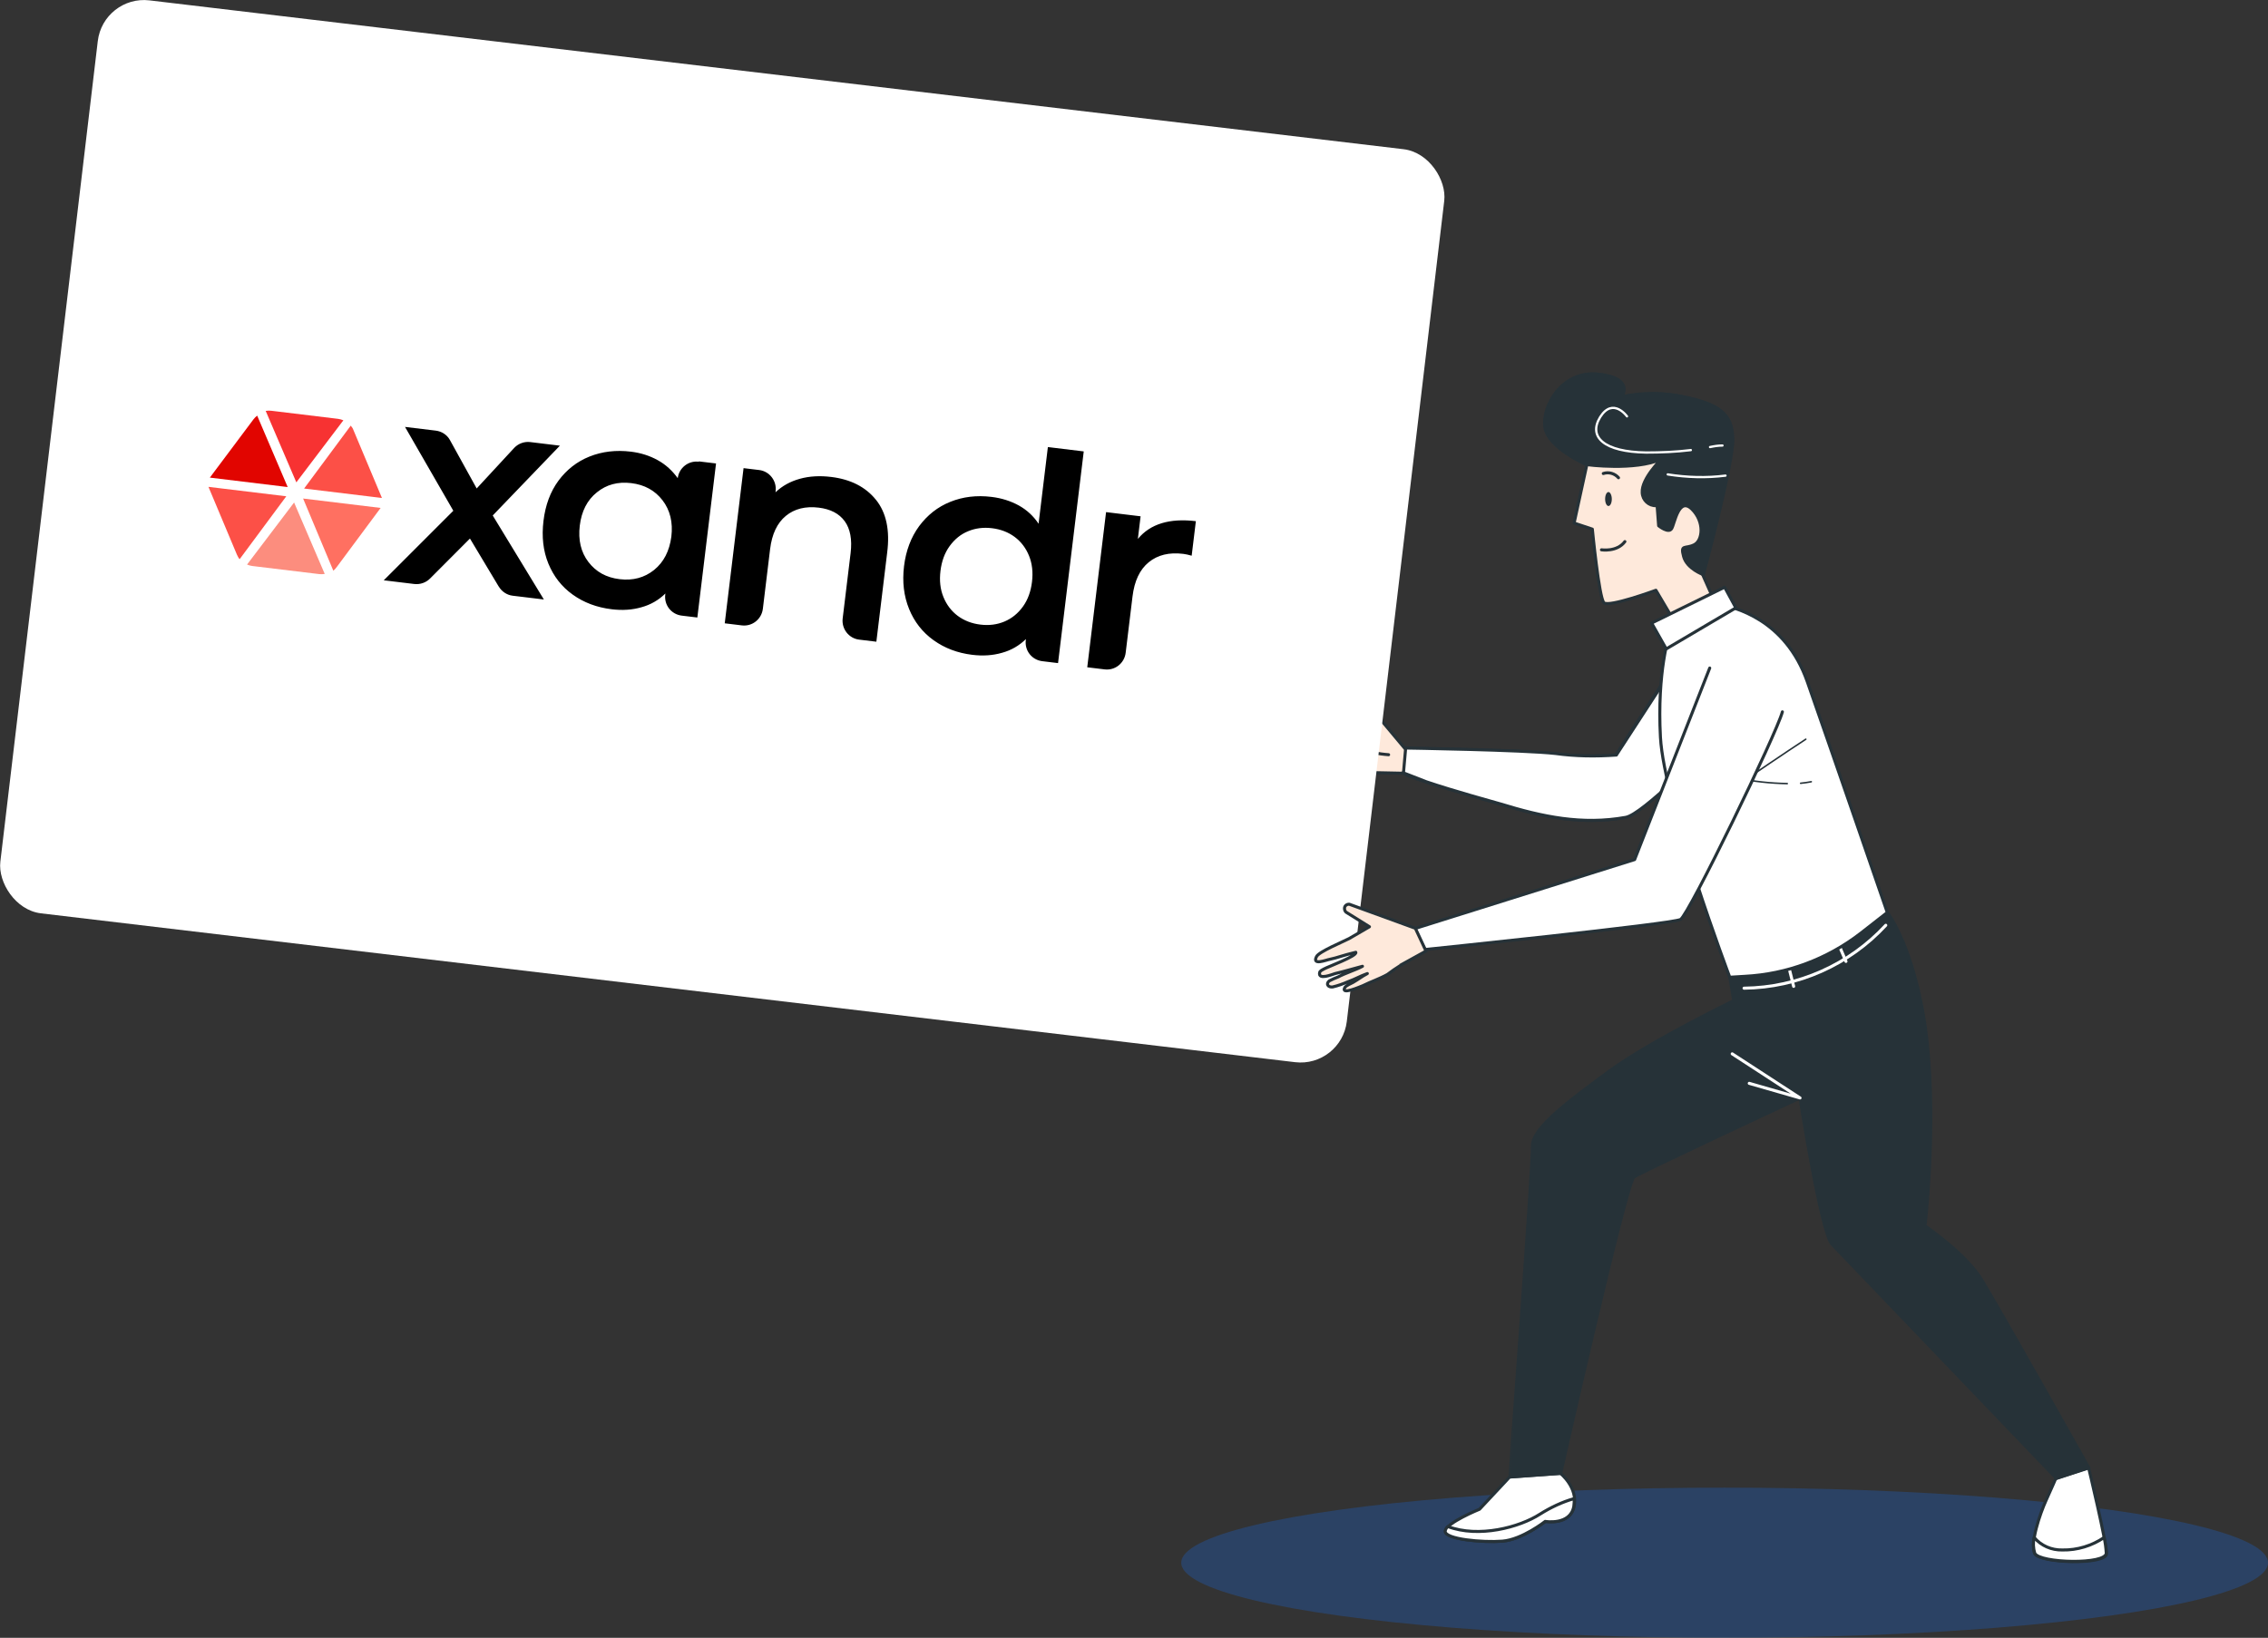 <?xml version="1.0" encoding="UTF-8"?>
<svg xmlns="http://www.w3.org/2000/svg" viewBox="0 0 828.1 598.16">
  <rect x="0" y="0" width="828.1" height="598.16" fill="#333333" stroke="none"/>
  <defs>
    <style>
      .cls-1 {
        fill: #205bb2;
        opacity: .5;
      }

      .cls-1, .cls-2, .cls-3, .cls-4, .cls-5, .cls-6, .cls-7, .cls-8, .cls-9, .cls-10 {
        stroke-width: 0px;
      }

      .cls-1, .cls-11 {
        isolation: isolate;
      }

      .cls-12, .cls-13, .cls-14, .cls-15 {
        fill: none;
      }

      .cls-12, .cls-13, .cls-14, .cls-15, .cls-16, .cls-17, .cls-18 {
        stroke-linecap: round;
        stroke-linejoin: round;
      }

      .cls-12, .cls-14, .cls-16, .cls-17, .cls-18 {
        stroke-width: 1.11px;
      }

      .cls-12, .cls-15 {
        stroke: #fff;
      }

      .cls-2 {
        fill: #e10500;
      }

      .cls-2, .cls-3, .cls-5, .cls-6, .cls-8, .cls-10 {
        fill-rule: evenodd;
      }

      .cls-3 {
        fill: #ff7061;
      }

      .cls-13 {
        stroke-width: .56px;
      }

      .cls-13, .cls-14, .cls-16, .cls-17, .cls-18 {
        stroke: #263238;
      }

      .cls-15 {
        stroke-width: .83px;
      }

      .cls-4, .cls-17 {
        fill: #263238;
      }

      .cls-16, .cls-7 {
        fill: #fee9db;
      }

      .cls-19, .cls-18, .cls-9 {
        fill: #fff;
      }

      .cls-5 {
        fill: #f73232;
      }

      .cls-6 {
        fill: #fc5047;
      }

      .cls-8 {
        fill: #fc8d7e;
      }

      .cls-10 {
        fill: #000;
      }

      .cls-20 {
        mix-blend-mode: multiply;
        opacity: .77;
      }
    </style>
  </defs>
  <g class="cls-11">
    <g id="Layer_1" data-name="Layer 1">
      <g>
        <g id="freepik--Ground--inject-9" class="cls-20">
          <ellipse class="cls-1" cx="629.7" cy="570.73" rx="198.4" ry="27.42"/>
        </g>
        <path class="cls-16" d="M474.7,269.74c.44-.56,1.44-.44,2-.44,1.44,0,12.99,2,13.1.56-4.66-1.44-6.66-1.67-9.44-2.55-1.22-.44-6.99-1.22-3.77-3.33,1.67-1.11,11.21.22,13.55.33h8.55s-4.77-8.77-4.77-8.77c-.22-.89.22-1.78,1.11-2.11.56-.11,1-.11,1.44.22l16.43,19.65s42.97.67,54.74,2c7.44.78,14.88,1,22.32.44l21.87-33.64,10.55,31.86s-22.87,23.43-28.98,24.54c-15.99,2.89-30.53-.22-45.74-4.89-2.78-.89-35.53-9.88-35.42-11.44v.22l-10.99-.22s-5.22.44-5.66.44c-3.22,0-6.66-.78-9.77-.89-1,0-8.88-1-6-2.66,1.22-.33,2.44-.33,3.66-.11,2.33,0,3.66-.22,6.11-.11-2.89-.56-4.77-.44-7.66-1-2-.22-3.89-.67-5.77-1.22-1.67-.67-1.55-2.22.11-2.44,1.22,0,2.33.11,3.55.33,2.78.11,6.88,1,9.66,1.11-3.33-1-6.66-1.78-9.99-2.78-1.11-.33-6.66-1-4.77-3.11Z"/>
        <path class="cls-14" d="M498.91,264.3s-.78,6.33-.78,8.55,8.88,2.78,8.88,2.78"/>
        <path class="cls-9" d="M590.17,275.74l21.87-33.64,10.55,31.86s-22.87,23.43-28.98,24.54c-15.99,2.89-30.53-.22-45.74-4.89-1.89-.56-17.32-4.77-27.09-8.1l-7.99-3.11c-.22-.11-.33-.22-.33-.33l.78-8.88s42.97.67,54.74,2c7.22,1,14.66,1.11,22.21.56Z"/>
        <path class="cls-14" d="M590.17,275.74l21.87-33.64,10.55,31.86s-22.87,23.43-28.98,24.54c-15.99,2.89-30.53-.22-45.74-4.89-1.89-.56-17.32-4.77-27.09-8.1l-7.99-3.11c-.22-.11-.33-.22-.33-.33l.78-8.88s42.97.67,54.74,2c7.22,1,14.66,1.11,22.21.56Z"/>
        <path class="cls-7" d="M579.4,169.71l-4.66,21.32,6.66,2.22s2.44,25.09,4.22,26.87c1.78,1.78,18.99-4.55,18.99-4.55l7.88,13.32,14.54-6.99-5.33-11.99s10.88-40.19,10.77-49.63c-.11-9.44-5.22-12.66-17.54-15.32-7.66-1.67-15.43-1.67-23.09,0,0,0,5.11-6.88-8.33-8.33-13.43-1.44-20.65,12.1-19.43,19.54,1.33,7.55,15.32,13.55,15.32,13.55Z"/>
        <path class="cls-14" d="M579.4,169.71l-4.66,21.32,6.66,2.22s2.44,25.09,4.22,26.87c1.78,1.78,18.99-4.55,18.99-4.55l7.88,13.32,14.54-6.99-5.33-11.99s10.88-40.19,10.77-49.63c-.11-9.44-5.22-12.66-17.54-15.32-7.66-1.67-15.43-1.67-23.09,0,0,0,5.11-6.88-8.33-8.33-13.43-1.44-20.65,12.1-19.43,19.54,1.33,7.55,15.32,13.55,15.32,13.55Z"/>
        <path class="cls-17" d="M632.69,160.38c-.11-9.44-5.22-12.66-17.54-15.32-7.66-1.67-15.43-1.67-23.09,0,0,0,5.11-6.88-8.33-8.33-13.43-1.44-20.65,12.1-19.43,19.54,1.22,7.44,15.1,13.43,15.1,13.43,0,0,17.54,2.33,27.2-2,0,0-7.33,7.11-6.99,12.21.11,2.78,2.44,4.89,5.11,4.77h.33s.56,7.33.56,7.33c0,0,3.66,3,4.77,1,1.11-1.89,2.55-11.66,7.33-7.11,4.77,4.66,4,11.66.78,13.1-3.22,1.55-5-.33-3.77,4.22,1.22,4.55,7.22,6.66,7.22,6.66,0,0,10.88-40.19,10.77-49.52Z"/>
        <path class="cls-15" d="M624.37,163.27c1.55-.33,3-.56,4.55-.56"/>
        <path class="cls-15" d="M594.06,152.06s-5.11-7.11-9.77.22c-4.55,7.33,1.44,12.77,16.76,12.99,5.44,0,10.88-.22,16.32-.89"/>
        <path class="cls-15" d="M608.93,173.26c6.99,1.11,14.1,1.33,21.09.44"/>
        <path class="cls-18" d="M551.2,539.42l-1.33,1.44-9.66,10.33s-12.32,5-12.43,7.99c-.11,3,13.77,4.22,20.87,3.66,7.11-.56,15.65-7.22,15.65-7.22,0,0,8.99,1.55,10.44-5.44,1.44-6.99-5-12.1-5-12.1l-18.54,1.33Z"/>
        <path class="cls-18" d="M564.19,555.63s-8.44,6.66-15.65,7.22c-7.11.56-21.09-.67-20.87-3.66.11-.67.44-1.22,1-1.67,11.21,4.22,26.09.33,33.64-4.55,3.89-2.44,8.1-4.44,12.43-5.66.11,1,0,1.89-.11,2.89-1.33,6.99-10.44,5.44-10.44,5.44Z"/>
        <path class="cls-18" d="M762.59,535.98s6.55,27.2,6.55,31.42-24.43,3.55-26.2,0c-1.78-3.55,1.78-14.32,4.22-19.65,2.44-5.33,3.44-7.77,3.44-7.77l11.99-4Z"/>
        <path class="cls-18" d="M742.94,567.29c-.56-1.89-.67-3.89-.22-5.77,2.55,3,6.33,4.66,10.33,4.55,5.44.11,10.77-1.55,15.21-4.55.44,1.89.67,3.77.78,5.66.11,4.33-24.31,3.77-26.09.11Z"/>
        <path class="cls-17" d="M559.53,418.63c-.22-6.66,13.55-16.76,28.2-27.53,14.66-10.77,45.3-25.65,45.3-25.65l-1.44-8.55,57.62-23.54s8.1,10.33,12.77,35.64c5.55,30.2,1.89,69.72.89,78.72,1.33.89,14.99,10.44,20.54,19.43,5.88,9.44,39.3,68.95,39.3,68.95l-11.99,3.89-.56-.78s-77.27-80.6-81.27-84.82c-4-4.22-11.66-53.4-11.66-53.4,0,0-57.84,26.98-60.62,28.87s-26.76,108.25-26.76,108.25l-18.54,1.33c-.11,0,8.44-114.25,8.22-120.8Z"/>
        <polyline class="cls-12" points="632.47 384.88 657.23 400.98 638.69 395.65"/>
        <path class="cls-12" d="M636.8,360.9c19.65-.22,38.41-8.55,51.74-22.98"/>
        <line class="cls-12" x1="653.23" y1="353.57" x2="654.9" y2="360.23"/>
        <line class="cls-12" x1="671.44" y1="345.13" x2="674" y2="351.12"/>
        <path class="cls-9" d="M609.6,231.44s-4.66,13.77-3.33,37.86c1.33,24.09,25.31,87.6,25.31,87.6l5.44-.33c15.43-.78,30.2-6.33,42.41-15.77l9.66-7.55s-21.09-61.18-29.2-84.27c-8.1-23.09-26.87-27.2-32.42-28.42-5.44-1.22-17.99,7.55-17.88,10.88Z"/>
        <path class="cls-14" d="M609.6,231.44s-4.66,13.77-3.33,37.86c1.33,24.09,25.31,87.6,25.31,87.6l5.44-.33c15.43-.78,30.2-6.33,42.41-15.77l9.66-7.55s-21.09-61.18-29.2-84.27c-8.1-23.09-26.87-27.2-32.42-28.42-5.44-1.22-17.99,7.55-17.88,10.88Z"/>
        <path class="cls-13" d="M638.02,284.29s14.32-9.77,21.32-14.32"/>
        <path class="cls-13" d="M657.45,286.06c1.33-.11,2.55-.33,3.89-.56"/>
        <path class="cls-13" d="M634.25,284.18c6,1.22,12.1,1.89,18.32,2"/>
        <polygon class="cls-18" points="629.7 214.45 603.05 227.55 608.38 236.99 633.8 222 629.7 214.45"/>
        <path class="cls-9" d="M650.79,259.97c-2.11,7.99-34.2,74.17-37.19,75.83-3,1.67-93.37,10.99-93.37,10.99l-3.66-7.66,80.27-25.2,27.42-69.95"/>
        <path class="cls-14" d="M650.79,259.97c-2.11,7.99-34.2,74.17-37.19,75.83-3,1.67-93.37,10.99-93.37,10.99l-3.66-7.66,80.27-25.2,27.42-69.95"/>
        <path class="cls-4" d="M588.51,182.25c0,1.44-.56,2.55-1.22,2.55s-1.22-1.11-1.22-2.55c0-1.44.56-2.55,1.22-2.55s1.22,1.22,1.22,2.55Z"/>
        <path class="cls-14" d="M584.73,200.8s5.66.89,8.55-3"/>
        <path class="cls-14" d="M585.4,172.93c2-.67,4.22,0,5.55,1.55"/>
        <rect class="cls-19" x="16.18" y="26.13" width="495.07" height="335.77" rx="16.98" ry="16.98" transform="translate(502.73 417.78) rotate(-173.23)"/>
        <path class="cls-16" d="M520.67,347.35l-3.89-8.33-24.09-8.77c-.89-.11-1.78.56-1.78,1.44,0,.56.11,1,.56,1.44l8.55,5.33-7.44,4.33c-2.11,1.11-10.99,4.77-11.88,6.55-1.78,3.44,3.55,1.22,4.89,1,2.78-.56,4.66-1.44,9.44-2.55.67,1.33-10.33,5.33-11.66,6.11-.56.33-1.44.67-1.55,1.33-.56,2.78,4.55.67,5.66.33,3.33-.78,6.66-1.78,9.99-2.66-2.44,1.33-6.44,2.55-8.88,3.89-1.11.44-2.22.89-3.22,1.44-1.33,1-.56,2.44,1.22,2.22,1.89-.44,3.77-1.11,5.55-1.89,2.78-1,4.33-2,7.11-3-2.11,1.11-3.11,2-5.22,3.22-.78.44-2.55,1.11-3,1.89-1.67,2.89,5.66-.33,6.55-.67,2.89-1.44,6.22-2.55,8.99-4.11.33-.22,4.55-3.33,4.66-3.33l9.44-5.22Z"/>
      </g>
      <g>
        <path class="cls-10" d="M182.08,214.19l-10.49-17.51-14.49,14.53c-1.52,1.56-3.66,2.33-5.86,2.07l-11.12-1.35,25.4-25.4-17.64-30.62,11.24,1.36c2.15.26,4.1,1.53,5.14,3.4l9.79,17.72,13.75-14.87c1.52-1.56,3.66-2.33,5.81-2.07l10.82,1.31-24.52,25.5,18.67,30.68-11.41-1.38c-2.08-.25-3.98-1.51-5.08-3.39M238.82,208.16c-3.54,2.83-7.72,3.95-12.6,3.36-4.88-.59-8.61-2.67-11.37-6.27s-3.79-8.06-3.16-13.29,2.7-9.32,6.25-12.15c3.49-2.84,7.66-3.96,12.54-3.37,4.87.59,8.66,2.68,11.43,6.28,2.76,3.59,3.85,8.07,3.21,13.3-.7,5.22-2.75,9.26-6.3,12.14h0ZM255.13,168.62c-3.8-.46-7.21,2.27-7.67,6.01-1.97-2.72-4.34-4.93-7.29-6.56-2.88-1.61-6.19-2.68-9.82-3.12-5.47-.66-10.49-.06-15.12,1.79-4.63,1.85-8.37,4.84-11.33,8.82-2.97,4.05-4.76,8.89-5.46,14.66-.7,5.77-.12,10.96,1.78,15.6,1.91,4.64,4.83,8.44,8.89,11.34,4.05,2.9,8.78,4.69,14.25,5.35,3.87.47,7.46.24,10.83-.73,3.37-.92,6.29-2.61,8.76-5.03l-.05.41c-.46,3.8,2.2,7.2,6.01,7.67l5.71.69,6.82-56.26-6.3-.76v.12s-.03,0-.03,0h0ZM319.81,182.51c-3.77-4.68-9.23-7.46-16.31-8.32-4.16-.51-7.93-.3-11.42.66s-6.47,2.59-8.93,4.95l.05-.41c.46-3.8-2.26-7.28-6-7.73l-5.71-.69-6.87,56.67,6.25.76c3.8.46,7.21-2.27,7.67-6.07l2.64-21.77c.67-5.53,2.61-9.58,5.76-12.16,3.14-2.58,7.19-3.59,12.01-3,4.28.52,7.46,2.17,9.48,4.96,2.01,2.77,2.75,6.67,2.15,11.61l-2.9,23.9c-.46,3.8,2.26,7.28,6,7.73l6.3.76,3.94-32.47c1.07-8.25-.33-14.7-4.1-19.38M366.73,227c-2.67,1.12-5.61,1.5-8.77,1.11-3.16-.38-5.91-1.45-8.25-3.18-2.32-1.73-4.1-4.06-5.25-6.91-1.17-2.85-1.5-6.04-1.07-9.54s1.52-6.52,3.32-9.01c1.81-2.49,4.02-4.34,6.75-5.45,2.67-1.12,5.61-1.5,8.77-1.11s5.91,1.45,8.25,3.18c2.32,1.73,4.1,4.06,5.25,6.91s1.5,6.04,1.07,9.54c-.43,3.51-1.52,6.52-3.32,9.01-1.81,2.49-4.01,4.29-6.75,5.45h0ZM382.59,163.39l-3.38,27.88c-1.89-2.82-4.28-5.04-7.21-6.66-2.95-1.62-6.25-2.69-10-3.14-5.41-.66-10.44-.05-15.01,1.8-4.63,1.85-8.37,4.84-11.39,8.88-2.97,4.05-4.83,8.95-5.52,14.65-.69,5.71-.06,10.92,1.85,15.61s4.88,8.49,8.93,11.4c4.05,2.9,8.73,4.68,14.14,5.34,3.87.47,7.46.24,10.83-.73,3.37-.92,6.29-2.61,8.76-5.03l-.05.41c-.46,3.8,2.2,7.2,6.01,7.67l5.77.7,9.38-77.31-13.08-1.59v.12s-.03,0-.03,0ZM436.64,190.34c-9.57-1.16-16.65.99-21.18,6.48l1-8.26-12.61-1.53-6.87,56.67,6.36.77c3.8.46,7.21-2.27,7.67-6.07l2.5-20.57c.69-5.65,2.64-9.81,5.92-12.49,3.28-2.68,7.45-3.69,12.62-3.06.89.11,1.95.35,3.06.67l1.53-12.61"/>
        <path class="cls-2" d="M93.9,151.79c-.53.42-1.01.91-1.38,1.4l-15.9,21.24,28.42,3.45-11.14-26.09Z"/>
        <path class="cls-5" d="M125.37,153.5c-.63-.26-1.27-.45-1.93-.53l-24.43-2.96c-.66-.08-1.32-.04-2,.06l11.19,26.09,17.17-22.65Z"/>
        <path class="cls-3" d="M123.04,206.97l15.94-21.47-28.31-3.43,11.04,26.37c.47-.43.96-.91,1.33-1.47"/>
        <path class="cls-8" d="M90.2,206.18c.63.26,1.27.45,1.93.53l24.44,2.96c.66.08,1.32.04,2-.06l-11.19-26.09-17.17,22.65h-.01Z"/>
        <path class="cls-6" d="M76.14,177.87l10.35,24.66c.29.63.58,1.22,1.01,1.69l17.03-22.97-28.37-3.44v.06ZM139.43,181.8l-10.35-24.66c-.22-.63-.58-1.22-1.01-1.69l-17.03,22.97,28.36,3.44v-.06h.02Z"/>
      </g>
    </g>
  </g>
</svg>